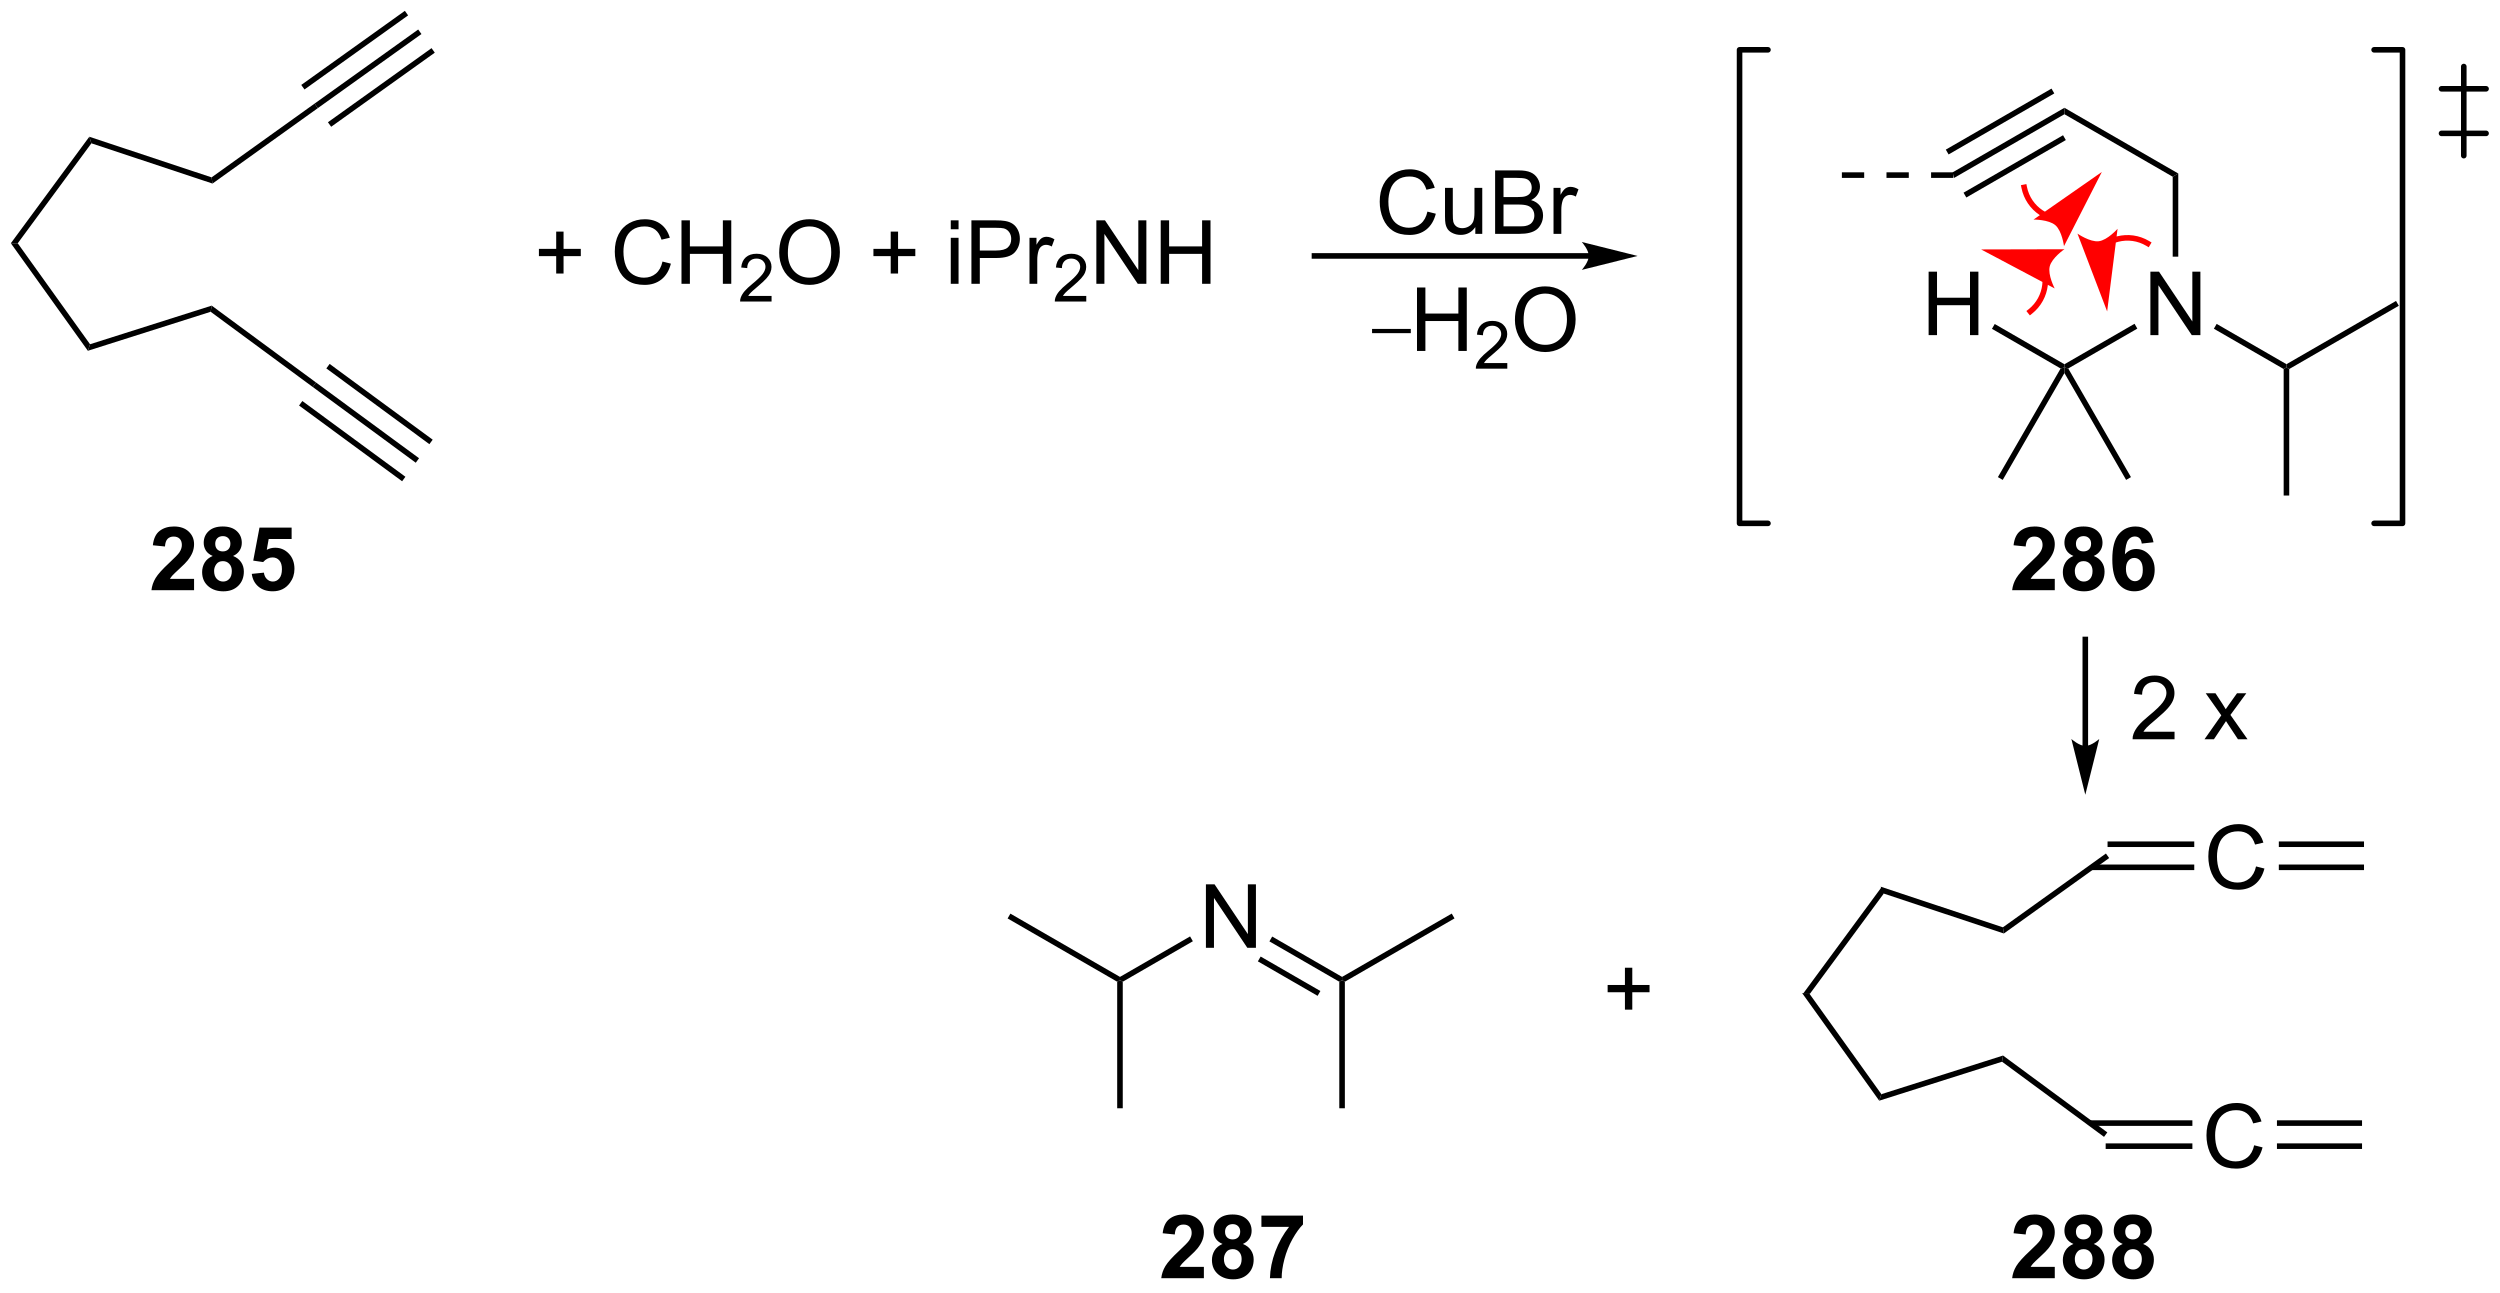 <?xml version="1.0" encoding="UTF-8"?>
<!DOCTYPE svg PUBLIC '-//W3C//DTD SVG 1.0//EN'
          'http://www.w3.org/TR/2001/REC-SVG-20010904/DTD/svg10.dtd'>
<svg stroke-dasharray="none" shape-rendering="auto" xmlns="http://www.w3.org/2000/svg" font-family="'Dialog'" text-rendering="auto" width="615" fill-opacity="1" color-interpolation="auto" color-rendering="auto" preserveAspectRatio="xMidYMid meet" font-size="12px" viewBox="0 0 615 318" fill="black" xmlns:xlink="http://www.w3.org/1999/xlink" stroke="black" image-rendering="auto" stroke-miterlimit="10" stroke-linecap="square" stroke-linejoin="miter" font-style="normal" stroke-width="1" height="318" stroke-dashoffset="0" font-weight="normal" stroke-opacity="1"
><!--Generated by the Batik Graphics2D SVG Generator--><defs id="genericDefs"
  /><g
  ><defs id="defs1"
    ><clipPath clipPathUnits="userSpaceOnUse" id="clipPath1"
      ><path d="M0.646 0.646 L231.238 0.646 L231.238 119.66 L0.646 119.66 L0.646 0.646 Z"
      /></clipPath
      ><clipPath clipPathUnits="userSpaceOnUse" id="clipPath2"
      ><path d="M-0.972 8.601 L-0.972 124.306 L223.208 124.306 L223.208 8.601 Z"
      /></clipPath
    ></defs
    ><g transform="scale(2.667,2.667) translate(-0.646,-0.646) matrix(1.029,0,0,1.029,1.646,-8.201)"
    ><path d="M167.69 88.12 L167.877 88.709 L161.271 97.674 L160.653 97.67 Z" stroke="none" clip-path="url(#clipPath2)"
    /></g
    ><g transform="matrix(2.743,0,0,2.743,2.667,-23.591)"
    ><path d="M160.653 97.67 L161.271 97.674 L167.756 106.728 L167.561 107.314 Z" stroke="none" clip-path="url(#clipPath2)"
    /></g
    ><g transform="matrix(2.743,0,0,2.743,2.667,-23.591)"
    ><path d="M167.561 107.314 L167.756 106.728 L178.665 103.264 L178.574 103.818 Z" stroke="none" clip-path="url(#clipPath2)"
    /></g
    ><g transform="matrix(2.743,0,0,2.743,2.667,-23.591)"
    ><path d="M178.655 91.764 L178.739 92.319 L167.877 88.709 L167.69 88.12 Z" stroke="none" clip-path="url(#clipPath2)"
    /></g
    ><g transform="matrix(2.743,0,0,2.743,2.667,-23.591)"
    ><path d="M178.739 92.319 L178.655 91.764 L187.893 85.146 L188.184 85.553 Z" stroke="none" clip-path="url(#clipPath2)"
    /></g
    ><g transform="matrix(2.743,0,0,2.743,2.667,-23.591)"
    ><path d="M178.574 103.818 L178.665 103.264 L188.019 110.156 L187.722 110.559 Z" stroke="none" clip-path="url(#clipPath2)"
    /></g
    ><g transform="matrix(2.743,0,0,2.743,2.667,-23.591)"
    ><path d="M201.187 111.312 L201.94 111.501 Q201.705 112.43 201.089 112.92 Q200.473 113.406 199.585 113.406 Q198.664 113.406 198.087 113.031 Q197.512 112.656 197.21 111.947 Q196.91 111.235 196.91 110.42 Q196.91 109.529 197.249 108.87 Q197.59 108.207 198.216 107.863 Q198.843 107.519 199.596 107.519 Q200.45 107.519 201.032 107.954 Q201.614 108.388 201.845 109.177 L201.102 109.351 Q200.905 108.73 200.527 108.448 Q200.152 108.163 199.58 108.163 Q198.925 108.163 198.483 108.479 Q198.043 108.792 197.864 109.322 Q197.686 109.853 197.686 110.415 Q197.686 111.142 197.898 111.683 Q198.11 112.224 198.555 112.493 Q199.003 112.759 199.523 112.759 Q200.155 112.759 200.592 112.394 Q201.032 112.029 201.187 111.312 Z" stroke="none" clip-path="url(#clipPath2)"
    /></g
    ><g transform="matrix(2.743,0,0,2.743,2.667,-23.591)"
    ><path d="M187.87 111.643 L195.647 111.643 L195.647 111.143 L187.87 111.143 ZM186.466 109.573 L195.647 109.573 L195.647 109.073 L186.466 109.073 Z" stroke="none" clip-path="url(#clipPath2)"
    /></g
    ><g transform="matrix(2.743,0,0,2.743,2.667,-23.591)"
    ><path d="M203.231 111.642 L210.862 111.642 L210.862 111.142 L203.231 111.142 ZM203.231 109.573 L210.862 109.573 L210.862 109.073 L203.231 109.073 Z" stroke="none" clip-path="url(#clipPath2)"
    /></g
    ><g transform="matrix(2.743,0,0,2.743,2.667,-23.591)"
    ><path d="M201.355 86.304 L202.108 86.493 Q201.873 87.422 201.257 87.911 Q200.641 88.398 199.753 88.398 Q198.832 88.398 198.255 88.022 Q197.68 87.647 197.378 86.938 Q197.077 86.227 197.077 85.411 Q197.077 84.521 197.417 83.861 Q197.758 83.199 198.384 82.855 Q199.011 82.51 199.764 82.51 Q200.618 82.51 201.2 82.945 Q201.782 83.38 202.013 84.169 L201.27 84.343 Q201.073 83.721 200.695 83.439 Q200.32 83.155 199.748 83.155 Q199.093 83.155 198.651 83.47 Q198.211 83.784 198.032 84.314 Q197.854 84.845 197.854 85.406 Q197.854 86.133 198.066 86.674 Q198.278 87.215 198.723 87.484 Q199.171 87.751 199.691 87.751 Q200.323 87.751 200.76 87.386 Q201.2 87.021 201.355 86.304 Z" stroke="none" clip-path="url(#clipPath2)"
    /></g
    ><g transform="matrix(2.743,0,0,2.743,2.667,-23.591)"
    ><path d="M186.594 86.634 L195.815 86.634 L195.815 86.134 L186.594 86.134 ZM188.039 84.564 L195.815 84.564 L195.815 84.064 L188.039 84.064 Z" stroke="none" clip-path="url(#clipPath2)"
    /></g
    ><g transform="matrix(2.743,0,0,2.743,2.667,-23.591)"
    ><path d="M203.399 86.634 L211.039 86.634 L211.039 86.134 L203.399 86.134 ZM203.399 84.564 L211.039 84.564 L211.039 84.064 L203.399 84.064 Z" stroke="none" clip-path="url(#clipPath2)"
    /></g
    ><g transform="matrix(2.743,0,0,2.743,2.667,-23.591)"
    ><path d="M7.037 20.864 L7.224 21.453 L0.618 30.419 L0 30.415 Z" stroke="none" clip-path="url(#clipPath2)"
    /></g
    ><g transform="matrix(2.743,0,0,2.743,2.667,-23.591)"
    ><path d="M0 30.415 L0.618 30.419 L7.103 39.472 L6.908 40.059 Z" stroke="none" clip-path="url(#clipPath2)"
    /></g
    ><g transform="matrix(2.743,0,0,2.743,2.667,-23.591)"
    ><path d="M6.908 40.059 L7.103 39.472 L18.012 36.009 L17.921 36.562 Z" stroke="none" clip-path="url(#clipPath2)"
    /></g
    ><g transform="matrix(2.743,0,0,2.743,2.667,-23.591)"
    ><path d="M18.002 24.508 L18.086 25.063 L7.224 21.453 L7.037 20.864 Z" stroke="none" clip-path="url(#clipPath2)"
    /></g
    ><g transform="matrix(2.743,0,0,2.743,2.667,-23.591)"
    ><path d="M18.086 25.063 L18.002 24.508 L27.24 17.891 L27.532 18.297 Z" stroke="none" clip-path="url(#clipPath2)"
    /></g
    ><g transform="matrix(2.743,0,0,2.743,2.667,-23.591)"
    ><path d="M17.921 36.562 L18.012 36.009 L27.367 42.902 L27.069 43.303 Z" stroke="none" clip-path="url(#clipPath2)"
    /></g
    ><g transform="matrix(2.743,0,0,2.743,2.667,-23.591)"
    ><path d="M27.532 18.297 L27.24 17.891 L36.533 11.246 L36.824 11.652 ZM26.335 16.625 L35.628 9.98 L35.337 9.573 L26.044 16.218 ZM28.728 19.97 L38.02 13.325 L37.73 12.918 L28.437 19.563 Z" stroke="none" clip-path="url(#clipPath2)"
    /></g
    ><g transform="matrix(2.743,0,0,2.743,2.667,-23.591)"
    ><path d="M27.069 43.303 L27.367 42.902 L36.609 49.696 L36.313 50.099 ZM28.294 41.641 L37.536 48.435 L37.832 48.032 L28.59 41.238 ZM25.847 44.968 L35.09 51.762 L35.386 51.359 L26.143 44.565 Z" stroke="none" clip-path="url(#clipPath2)"
    /></g
    ><g transform="matrix(2.743,0,0,2.743,2.667,-23.591)"
    ><path d="M48.909 33.131 L48.909 31.57 L47.359 31.57 L47.359 30.918 L48.909 30.918 L48.909 29.371 L49.569 29.371 L49.569 30.918 L51.116 30.918 L51.116 31.57 L49.569 31.57 L49.569 33.131 L48.909 33.131 ZM58.441 32.057 L59.194 32.246 Q58.959 33.175 58.343 33.664 Q57.727 34.151 56.84 34.151 Q55.918 34.151 55.341 33.775 Q54.767 33.4 54.464 32.691 Q54.164 31.979 54.164 31.164 Q54.164 30.274 54.503 29.614 Q54.844 28.951 55.471 28.607 Q56.097 28.263 56.85 28.263 Q57.704 28.263 58.286 28.698 Q58.868 29.133 59.099 29.922 L58.356 30.095 Q58.159 29.474 57.782 29.192 Q57.406 28.907 56.834 28.907 Q56.18 28.907 55.737 29.223 Q55.297 29.536 55.118 30.067 Q54.94 30.597 54.94 31.159 Q54.94 31.886 55.152 32.427 Q55.364 32.968 55.809 33.237 Q56.257 33.504 56.777 33.504 Q57.409 33.504 57.846 33.139 Q58.286 32.774 58.441 32.057 ZM60.145 34.052 L60.145 28.361 L60.899 28.361 L60.899 30.698 L63.856 30.698 L63.856 28.361 L64.61 28.361 L64.61 34.052 L63.856 34.052 L63.856 31.369 L60.899 31.369 L60.899 34.052 L60.145 34.052 Z" stroke="none" clip-path="url(#clipPath2)"
    /></g
    ><g transform="matrix(2.743,0,0,2.743,2.667,-23.591)"
    ><path d="M68.224 35.138 L68.224 35.642 L65.402 35.642 Q65.396 35.452 65.464 35.277 Q65.571 34.99 65.808 34.711 Q66.046 34.431 66.495 34.064 Q67.189 33.494 67.434 33.16 Q67.678 32.826 67.678 32.529 Q67.678 32.218 67.455 32.005 Q67.234 31.79 66.875 31.79 Q66.496 31.79 66.269 32.017 Q66.042 32.244 66.04 32.645 L65.501 32.591 Q65.557 31.988 65.918 31.673 Q66.279 31.357 66.887 31.357 Q67.502 31.357 67.859 31.698 Q68.218 32.038 68.218 32.541 Q68.218 32.797 68.113 33.045 Q68.008 33.292 67.764 33.565 Q67.521 33.839 66.957 34.317 Q66.485 34.712 66.351 34.854 Q66.217 34.996 66.13 35.138 L68.224 35.138 Z" stroke="none" clip-path="url(#clipPath2)"
    /></g
    ><g transform="matrix(2.743,0,0,2.743,2.667,-23.591)"
    ><path d="M68.909 31.281 Q68.909 29.862 69.67 29.063 Q70.431 28.261 71.634 28.261 Q72.421 28.261 73.052 28.638 Q73.686 29.014 74.018 29.686 Q74.351 30.359 74.351 31.213 Q74.351 32.08 74.002 32.763 Q73.653 33.447 73.011 33.799 Q72.372 34.151 71.629 34.151 Q70.827 34.151 70.193 33.762 Q69.561 33.372 69.235 32.701 Q68.909 32.029 68.909 31.281 ZM69.686 31.291 Q69.686 32.321 70.237 32.913 Q70.79 33.504 71.626 33.504 Q72.475 33.504 73.024 32.906 Q73.575 32.308 73.575 31.211 Q73.575 30.515 73.34 29.997 Q73.104 29.479 72.651 29.195 Q72.201 28.907 71.637 28.907 Q70.837 28.907 70.26 29.459 Q69.686 30.007 69.686 31.291 ZM78.909 33.131 L78.909 31.57 L77.359 31.57 L77.359 30.918 L78.909 30.918 L78.909 29.371 L79.569 29.371 L79.569 30.918 L81.116 30.918 L81.116 31.57 L79.569 31.57 L79.569 33.131 L78.909 33.131 ZM84.295 29.164 L84.295 28.361 L84.994 28.361 L84.994 29.164 L84.295 29.164 ZM84.295 34.052 L84.295 29.93 L84.994 29.93 L84.994 34.052 L84.295 34.052 ZM86.147 34.052 L86.147 28.361 L88.295 28.361 Q88.862 28.361 89.159 28.416 Q89.579 28.486 89.861 28.682 Q90.145 28.876 90.319 29.231 Q90.492 29.583 90.492 30.007 Q90.492 30.732 90.029 31.237 Q89.568 31.739 88.36 31.739 L86.9 31.739 L86.9 34.052 L86.147 34.052 ZM86.9 31.066 L88.373 31.066 Q89.102 31.066 89.408 30.794 Q89.716 30.522 89.716 30.031 Q89.716 29.674 89.535 29.42 Q89.353 29.164 89.058 29.084 Q88.87 29.032 88.357 29.032 L86.9 29.032 L86.9 31.066 ZM91.354 34.052 L91.354 29.93 L91.983 29.93 L91.983 30.553 Q92.223 30.116 92.425 29.976 Q92.63 29.837 92.876 29.837 Q93.228 29.837 93.592 30.062 L93.352 30.709 Q93.096 30.558 92.839 30.558 Q92.612 30.558 92.428 30.696 Q92.247 30.833 92.169 31.079 Q92.053 31.451 92.053 31.894 L92.053 34.052 L91.354 34.052 Z" stroke="none" clip-path="url(#clipPath2)"
    /></g
    ><g transform="matrix(2.743,0,0,2.743,2.667,-23.591)"
    ><path d="M96.447 35.138 L96.447 35.642 L93.625 35.642 Q93.619 35.452 93.687 35.277 Q93.794 34.99 94.031 34.711 Q94.269 34.431 94.718 34.064 Q95.412 33.494 95.657 33.16 Q95.902 32.826 95.902 32.529 Q95.902 32.218 95.678 32.005 Q95.457 31.79 95.098 31.79 Q94.72 31.79 94.493 32.017 Q94.265 32.244 94.263 32.645 L93.724 32.591 Q93.78 31.988 94.141 31.673 Q94.502 31.357 95.11 31.357 Q95.725 31.357 96.082 31.698 Q96.441 32.038 96.441 32.541 Q96.441 32.797 96.336 33.045 Q96.232 33.292 95.987 33.565 Q95.744 33.839 95.18 34.317 Q94.708 34.712 94.574 34.854 Q94.44 34.996 94.353 35.138 L96.447 35.138 Z" stroke="none" clip-path="url(#clipPath2)"
    /></g
    ><g transform="matrix(2.743,0,0,2.743,2.667,-23.591)"
    ><path d="M97.352 34.052 L97.352 28.361 L98.126 28.361 L101.115 32.828 L101.115 28.361 L101.837 28.361 L101.837 34.052 L101.063 34.052 L98.074 29.58 L98.074 34.052 L97.352 34.052 ZM103.124 34.052 L103.124 28.361 L103.877 28.361 L103.877 30.698 L106.835 30.698 L106.835 28.361 L107.589 28.361 L107.589 34.052 L106.835 34.052 L106.835 31.369 L103.877 31.369 L103.877 34.052 L103.124 34.052 Z" stroke="none" clip-path="url(#clipPath2)"
    /></g
    ><g transform="matrix(2.743,0,0,2.743,2.667,-23.591)"
    ><path d="M141.515 31.304 L116.912 31.304 L116.662 31.304 L116.662 31.804 L116.912 31.804 L141.515 31.804 L141.765 31.804 L141.765 31.304 L141.515 31.304 ZM145.89 31.554 L140.89 30.304 C140.89 30.304 141.515 31.007 141.515 31.554 C141.515 32.101 140.89 32.804 140.89 32.804 Z" stroke="none" clip-path="url(#clipPath2)"
    /></g
    ><g transform="matrix(2.743,0,0,2.743,2.667,-23.591)"
    ><path d="M171.992 38.655 L171.992 32.964 L172.745 32.964 L172.745 35.301 L175.703 35.301 L175.703 32.964 L176.456 32.964 L176.456 38.655 L175.703 38.655 L175.703 35.972 L172.745 35.972 L172.745 38.655 L171.992 38.655 Z" stroke="none" clip-path="url(#clipPath2)"
    /></g
    ><g transform="matrix(2.743,0,0,2.743,2.667,-23.591)"
    ><path d="M191.88 38.655 L191.88 32.964 L192.654 32.964 L195.643 37.431 L195.643 32.964 L196.365 32.964 L196.365 38.655 L195.591 38.655 L192.602 34.183 L192.602 38.655 L191.88 38.655 Z" stroke="none" clip-path="url(#clipPath2)"
    /></g
    ><g transform="matrix(2.743,0,0,2.743,2.667,-23.591)"
    ><path d="M177.671 38.091 L177.921 37.658 L184.172 41.267 L184.172 41.555 L183.83 41.647 Z" stroke="none" clip-path="url(#clipPath2)"
    /></g
    ><g transform="matrix(2.743,0,0,2.743,2.667,-23.591)"
    ><path d="M184.513 41.647 L184.172 41.555 L184.172 41.267 L190.459 37.637 L190.709 38.07 Z" stroke="none" clip-path="url(#clipPath2)"
    /></g
    ><g transform="matrix(2.743,0,0,2.743,2.667,-23.591)"
    ><path d="M194.381 31.621 L193.881 31.621 L193.881 24.45 L194.381 24.161 Z" stroke="none" clip-path="url(#clipPath2)"
    /></g
    ><g transform="matrix(2.743,0,0,2.743,2.667,-23.591)"
    ><path d="M194.381 24.161 L193.881 24.45 L184.172 18.844 L184.172 18.267 Z" stroke="none" clip-path="url(#clipPath2)"
    /></g
    ><g transform="matrix(2.743,0,0,2.743,2.667,-23.591)"
    ><path d="M184.172 18.267 L184.172 18.844 L174.28 24.555 L174.146 24.055 ZM184.047 20.729 L175.123 25.881 L175.373 26.314 L184.297 21.162 ZM183.012 16.546 L173.533 22.019 L173.783 22.452 L183.262 16.979 Z" stroke="none" clip-path="url(#clipPath2)"
    /></g
    ><g transform="matrix(2.743,0,0,2.743,2.667,-23.591)"
    ><path d="M174.213 24.055 L172.213 24.055 L172.213 24.555 L174.213 24.555 ZM170.213 24.055 L168.213 24.055 L168.213 24.555 L170.213 24.555 ZM166.213 24.055 L164.213 24.055 L164.213 24.555 L166.213 24.555 Z" stroke="none" clip-path="url(#clipPath2)"
    /></g
    ><g transform="matrix(2.743,0,0,2.743,2.667,-23.591)"
    ><path d="M197.574 38.082 L197.824 37.649 L204.083 41.262 L204.083 41.551 L203.833 41.695 Z" stroke="none" clip-path="url(#clipPath2)"
    /></g
    ><g transform="matrix(2.743,0,0,2.743,2.667,-23.591)"
    ><path d="M183.83 41.647 L184.172 41.555 L184.172 42.055 L178.638 51.639 L178.205 51.389 Z" stroke="none" clip-path="url(#clipPath2)"
    /></g
    ><g transform="matrix(2.743,0,0,2.743,2.667,-23.591)"
    ><path d="M184.172 42.055 L184.172 41.555 L184.513 41.647 L190.138 51.389 L189.705 51.639 Z" stroke="none" clip-path="url(#clipPath2)"
    /></g
    ><g stroke-width="0.5" transform="matrix(2.743,0,0,2.743,2.667,-23.591)" stroke-linejoin="round" stroke-linecap="round"
    ><path fill="none" d="M211.944 55.536 L214.492 55.536 L214.492 13.068 L211.944 13.068" clip-path="url(#clipPath2)"
    /></g
    ><g stroke-width="0.5" transform="matrix(2.743,0,0,2.743,2.667,-23.591)" stroke-linejoin="round" stroke-linecap="round"
    ><path fill="none" d="M157.584 13.068 L155.036 13.068 L155.036 55.536 L157.584 55.536" clip-path="url(#clipPath2)"
    /></g
    ><g stroke-width="0.5" transform="matrix(2.743,0,0,2.743,2.667,-23.591)" stroke-linejoin="round" stroke-linecap="round"
    ><path fill="none" d="M219.987 14.567 L219.987 22.561 M217.989 16.565 L221.986 16.565 M217.989 20.562 L221.986 20.562" clip-path="url(#clipPath2)"
    /></g
    ><g fill="red" transform="matrix(2.743,0,0,2.743,2.667,-23.591)" stroke="red"
    ><path d="M187.508 31.129 L187.509 31.128 L187.517 31.12 L187.531 31.106 C187.541 31.097 187.551 31.087 187.56 31.078 C187.58 31.06 187.6 31.041 187.62 31.023 C187.7 30.951 187.784 30.883 187.871 30.82 C188.216 30.567 188.607 30.385 189.016 30.282 C189.832 30.076 190.73 30.18 191.515 30.648 L191.73 30.776 L191.986 30.347 L191.771 30.219 C190.873 29.682 189.839 29.559 188.893 29.797 C188.422 29.916 187.973 30.125 187.575 30.417 C187.475 30.49 187.379 30.568 187.286 30.651 C187.263 30.672 187.24 30.693 187.217 30.715 C187.206 30.725 187.195 30.736 187.183 30.747 L187.167 30.763 L187.158 30.771 L187.157 30.772 L186.979 30.948 L187.33 31.304 L187.508 31.129 ZM188.002 36.53 L188.937 29.12 C188.937 29.12 188.034 30.141 187.247 30.235 C186.46 30.33 185.34 29.552 185.34 29.552 Z" stroke="none" clip-path="url(#clipPath2)"
    /></g
    ><g fill="red" transform="matrix(2.743,0,0,2.743,2.667,-23.591)" stroke="red"
    ><path d="M181.925 32.42 L181.925 32.422 L181.93 32.432 L181.938 32.451 C181.943 32.463 181.948 32.475 181.954 32.488 C181.964 32.513 181.974 32.538 181.984 32.564 C182.023 32.664 182.057 32.767 182.085 32.87 C182.2 33.283 182.231 33.712 182.183 34.131 C182.086 34.968 181.671 35.771 180.955 36.339 L180.759 36.494 L181.07 36.886 L181.266 36.731 C182.086 36.08 182.568 35.157 182.68 34.189 C182.736 33.705 182.699 33.212 182.567 32.736 C182.534 32.617 182.495 32.499 182.45 32.383 C182.439 32.354 182.428 32.325 182.416 32.296 C182.41 32.282 182.403 32.267 182.397 32.253 L182.388 32.232 L182.383 32.221 L182.383 32.22 L182.283 31.991 L181.825 32.191 L181.925 32.42 ZM176.698 30.971 L183.298 34.469 C183.298 34.469 182.663 33.263 182.853 32.493 C183.044 31.724 184.168 30.952 184.168 30.952 Z" stroke="none" clip-path="url(#clipPath2)"
    /></g
    ><g fill="red" transform="matrix(2.743,0,0,2.743,2.667,-23.591)" stroke="red"
    ><path d="M183.85 28.008 L183.848 28.008 L183.838 28.007 L183.817 28.006 C183.804 28.005 183.791 28.004 183.778 28.003 C183.75 28 183.724 27.998 183.696 27.995 C183.589 27.984 183.482 27.967 183.378 27.945 C182.958 27.858 182.561 27.69 182.211 27.456 C181.511 26.988 180.986 26.252 180.808 25.355 L180.759 25.11 L180.269 25.207 L180.318 25.453 C180.522 26.479 181.122 27.33 181.933 27.872 C182.338 28.142 182.793 28.335 183.276 28.435 C183.398 28.46 183.52 28.479 183.644 28.492 C183.675 28.496 183.706 28.499 183.737 28.501 C183.753 28.502 183.768 28.503 183.784 28.505 L183.806 28.506 L183.819 28.507 L183.821 28.507 L184.07 28.521 L184.099 28.022 L183.85 28.008 ZM187.528 24.021 L181.401 28.293 C181.401 28.293 182.764 28.28 183.362 28.8 C183.959 29.321 184.132 30.674 184.132 30.674 Z" stroke="none" clip-path="url(#clipPath2)"
    /></g
    ><g transform="matrix(2.743,0,0,2.743,2.667,-23.591)"
    ><path d="M203.833 41.695 L204.083 41.551 L204.333 41.695 L204.333 53.042 L203.833 53.042 Z" stroke="none" clip-path="url(#clipPath2)"
    /></g
    ><g transform="matrix(2.743,0,0,2.743,2.667,-23.591)"
    ><path d="M204.333 41.695 L204.083 41.551 L204.083 41.262 L213.91 35.589 L214.16 36.022 Z" stroke="none" clip-path="url(#clipPath2)"
    /></g
    ><g transform="matrix(2.743,0,0,2.743,2.667,-23.591)"
    ><path d="M122.078 38.478 L122.078 38.099 L125.552 38.099 L125.552 38.478 L122.078 38.478 Z" stroke="none" clip-path="url(#clipPath2)"
    /></g
    ><g transform="matrix(2.743,0,0,2.743,2.667,-23.591)"
    ><path d="M126.108 40.074 L126.108 34.384 L126.861 34.384 L126.861 36.721 L129.819 36.721 L129.819 34.384 L130.572 34.384 L130.572 40.074 L129.819 40.074 L129.819 37.391 L126.861 37.391 L126.861 40.074 L126.108 40.074 Z" stroke="none" clip-path="url(#clipPath2)"
    /></g
    ><g transform="matrix(2.743,0,0,2.743,2.667,-23.591)"
    ><path d="M134.206 41.16 L134.206 41.664 L131.384 41.664 Q131.378 41.474 131.446 41.3 Q131.553 41.012 131.79 40.733 Q132.029 40.453 132.477 40.086 Q133.172 39.516 133.416 39.182 Q133.661 38.848 133.661 38.551 Q133.661 38.241 133.438 38.027 Q133.216 37.812 132.857 37.812 Q132.479 37.812 132.252 38.039 Q132.025 38.266 132.023 38.668 L131.483 38.613 Q131.539 38.01 131.9 37.695 Q132.261 37.379 132.869 37.379 Q133.484 37.379 133.841 37.721 Q134.2 38.06 134.2 38.563 Q134.2 38.819 134.096 39.068 Q133.991 39.314 133.746 39.588 Q133.504 39.861 132.939 40.339 Q132.467 40.735 132.333 40.876 Q132.199 41.018 132.112 41.16 L134.206 41.16 Z" stroke="none" clip-path="url(#clipPath2)"
    /></g
    ><g transform="matrix(2.743,0,0,2.743,2.667,-23.591)"
    ><path d="M134.891 37.303 Q134.891 35.885 135.652 35.085 Q136.413 34.283 137.616 34.283 Q138.403 34.283 139.035 34.66 Q139.668 35.036 140 35.709 Q140.334 36.382 140.334 37.236 Q140.334 38.102 139.984 38.786 Q139.635 39.469 138.993 39.821 Q138.354 40.173 137.611 40.173 Q136.809 40.173 136.175 39.785 Q135.543 39.394 135.217 38.724 Q134.891 38.051 134.891 37.303 ZM135.668 37.313 Q135.668 38.343 136.219 38.936 Q136.773 39.526 137.609 39.526 Q138.457 39.526 139.006 38.928 Q139.557 38.33 139.557 37.233 Q139.557 36.537 139.322 36.019 Q139.086 35.502 138.633 35.217 Q138.183 34.93 137.619 34.93 Q136.819 34.93 136.242 35.481 Q135.668 36.029 135.668 37.313 Z" stroke="none" clip-path="url(#clipPath2)"
    /></g
    ><g transform="matrix(2.743,0,0,2.743,2.667,-23.591)"
    ><path d="M186.294 75.5 L186.294 65.951 L186.294 65.701 L185.794 65.701 L185.794 65.951 L185.794 75.5 L185.794 75.75 L186.294 75.75 L186.294 75.5 ZM186.044 79.875 L187.294 74.875 C187.294 74.875 186.591 75.5 186.044 75.5 C185.498 75.5 184.794 74.875 184.794 74.875 Z" stroke="none" clip-path="url(#clipPath2)"
    /></g
    ><g transform="matrix(2.743,0,0,2.743,2.667,-23.591)"
    ><path d="M194.047 74.226 L194.047 74.899 L190.285 74.899 Q190.277 74.645 190.367 74.412 Q190.51 74.029 190.825 73.657 Q191.144 73.284 191.742 72.795 Q192.668 72.034 192.994 71.589 Q193.32 71.144 193.32 70.748 Q193.32 70.334 193.023 70.049 Q192.727 69.762 192.249 69.762 Q191.744 69.762 191.441 70.065 Q191.139 70.368 191.136 70.903 L190.417 70.831 Q190.492 70.026 190.973 69.607 Q191.454 69.185 192.264 69.185 Q193.085 69.185 193.561 69.64 Q194.04 70.093 194.04 70.763 Q194.04 71.105 193.9 71.436 Q193.76 71.765 193.434 72.13 Q193.111 72.495 192.357 73.132 Q191.729 73.659 191.55 73.848 Q191.371 74.037 191.255 74.226 L194.047 74.226 ZM196.734 74.899 L198.24 72.756 L196.845 70.776 L197.72 70.776 L198.351 71.742 Q198.53 72.019 198.638 72.205 Q198.809 71.949 198.954 71.749 L199.648 70.776 L200.483 70.776 L199.058 72.717 L200.592 74.899 L199.733 74.899 L198.887 73.618 L198.662 73.271 L197.58 74.899 L196.734 74.899 Z" stroke="none" clip-path="url(#clipPath2)"
    /></g
    ><g transform="matrix(2.743,0,0,2.743,2.667,-23.591)"
    ><path d="M107.178 93.6 L107.178 87.909 L107.952 87.909 L110.941 92.376 L110.941 87.909 L111.663 87.909 L111.663 93.6 L110.889 93.6 L107.9 89.128 L107.9 93.6 L107.178 93.6 Z" stroke="none" clip-path="url(#clipPath2)"
    /></g
    ><g transform="matrix(2.743,0,0,2.743,2.667,-23.591)"
    ><path d="M99.72 96.644 L99.47 96.5 L99.47 96.211 L105.757 92.581 L106.007 93.014 Z" stroke="none" clip-path="url(#clipPath2)"
    /></g
    ><g transform="matrix(2.743,0,0,2.743,2.667,-23.591)"
    ><path d="M112.872 93.026 L113.122 92.593 L119.389 96.211 L119.389 96.5 L119.139 96.644 ZM111.837 94.819 L117.194 97.911 L117.444 97.478 L112.087 94.386 Z" stroke="none" clip-path="url(#clipPath2)"
    /></g
    ><g transform="matrix(2.743,0,0,2.743,2.667,-23.591)"
    ><path d="M119.639 96.644 L119.389 96.5 L119.389 96.211 L129.223 90.533 L129.473 90.966 Z" stroke="none" clip-path="url(#clipPath2)"
    /></g
    ><g transform="matrix(2.743,0,0,2.743,2.667,-23.591)"
    ><path d="M119.139 96.644 L119.389 96.5 L119.639 96.644 L119.639 107.991 L119.139 107.991 Z" stroke="none" clip-path="url(#clipPath2)"
    /></g
    ><g transform="matrix(2.743,0,0,2.743,2.667,-23.591)"
    ><path d="M99.22 96.644 L99.47 96.5 L99.72 96.644 L99.72 107.991 L99.22 107.991 Z" stroke="none" clip-path="url(#clipPath2)"
    /></g
    ><g transform="matrix(2.743,0,0,2.743,2.667,-23.591)"
    ><path d="M99.47 96.211 L99.47 96.5 L99.22 96.644 L89.393 90.97 L89.643 90.537 Z" stroke="none" clip-path="url(#clipPath2)"
    /></g
    ><g transform="matrix(2.743,0,0,2.743,2.667,-23.591)"
    ><path d="M144.756 99.149 L144.756 97.588 L143.205 97.588 L143.205 96.936 L144.756 96.936 L144.756 95.389 L145.416 95.389 L145.416 96.936 L146.963 96.936 L146.963 97.588 L145.416 97.588 L145.416 99.149 L144.756 99.149 Z" stroke="none" clip-path="url(#clipPath2)"
    /></g
    ><g transform="matrix(2.743,0,0,2.743,2.667,-23.591)"
    ><path d="M16.432 60.517 L16.432 61.532 L12.61 61.532 Q12.672 60.957 12.982 60.442 Q13.293 59.927 14.209 59.078 Q14.946 58.39 15.112 58.147 Q15.337 57.807 15.337 57.479 Q15.337 57.114 15.14 56.917 Q14.946 56.721 14.6 56.721 Q14.258 56.721 14.056 56.928 Q13.854 57.132 13.823 57.611 L12.736 57.502 Q12.835 56.602 13.347 56.211 Q13.859 55.817 14.628 55.817 Q15.469 55.817 15.95 56.273 Q16.432 56.726 16.432 57.401 Q16.432 57.784 16.295 58.134 Q16.157 58.48 15.857 58.861 Q15.661 59.112 15.143 59.585 Q14.628 60.059 14.488 60.214 Q14.351 60.37 14.266 60.517 L16.432 60.517 ZM18.105 58.46 Q17.683 58.281 17.489 57.971 Q17.297 57.657 17.297 57.285 Q17.297 56.648 17.742 56.234 Q18.188 55.817 19.005 55.817 Q19.818 55.817 20.266 56.234 Q20.713 56.648 20.713 57.285 Q20.713 57.681 20.506 57.989 Q20.302 58.297 19.929 58.46 Q20.403 58.651 20.649 59.016 Q20.897 59.381 20.897 59.857 Q20.897 60.646 20.392 61.141 Q19.89 61.632 19.057 61.632 Q18.281 61.632 17.763 61.224 Q17.155 60.742 17.155 59.904 Q17.155 59.443 17.383 59.057 Q17.613 58.669 18.105 58.46 ZM18.33 57.362 Q18.33 57.688 18.514 57.872 Q18.7 58.053 19.005 58.053 Q19.316 58.053 19.502 57.87 Q19.689 57.683 19.689 57.357 Q19.689 57.052 19.505 56.868 Q19.321 56.682 19.018 56.682 Q18.703 56.682 18.516 56.868 Q18.33 57.054 18.33 57.362 ZM18.229 59.8 Q18.229 60.251 18.459 60.504 Q18.692 60.755 19.037 60.755 Q19.375 60.755 19.596 60.512 Q19.818 60.269 19.818 59.811 Q19.818 59.412 19.593 59.169 Q19.368 58.925 19.021 58.925 Q18.622 58.925 18.426 59.202 Q18.229 59.477 18.229 59.8 ZM21.608 60.067 L22.695 59.956 Q22.741 60.323 22.969 60.54 Q23.199 60.755 23.497 60.755 Q23.838 60.755 24.074 60.478 Q24.312 60.199 24.312 59.64 Q24.312 59.117 24.076 58.856 Q23.843 58.592 23.466 58.592 Q22.997 58.592 22.625 59.008 L21.739 58.879 L22.299 55.918 L25.181 55.918 L25.181 56.938 L23.124 56.938 L22.953 57.906 Q23.318 57.722 23.699 57.722 Q24.426 57.722 24.93 58.25 Q25.435 58.778 25.435 59.622 Q25.435 60.323 25.026 60.874 Q24.472 61.63 23.486 61.63 Q22.697 61.63 22.2 61.205 Q21.703 60.781 21.608 60.067 Z" stroke="none" clip-path="url(#clipPath2)"
    /></g
    ><g transform="matrix(2.743,0,0,2.743,2.667,-23.591)"
    ><path d="M183.306 60.517 L183.306 61.532 L179.483 61.532 Q179.546 60.957 179.856 60.442 Q180.167 59.927 181.083 59.078 Q181.82 58.39 181.986 58.147 Q182.211 57.807 182.211 57.479 Q182.211 57.114 182.014 56.917 Q181.82 56.721 181.474 56.721 Q181.132 56.721 180.93 56.928 Q180.728 57.132 180.697 57.611 L179.61 57.502 Q179.709 56.602 180.221 56.211 Q180.733 55.817 181.502 55.817 Q182.343 55.817 182.824 56.273 Q183.306 56.726 183.306 57.401 Q183.306 57.784 183.169 58.134 Q183.031 58.48 182.731 58.861 Q182.535 59.112 182.017 59.585 Q181.502 60.059 181.362 60.214 Q181.225 60.37 181.14 60.517 L183.306 60.517 ZM184.979 58.46 Q184.557 58.281 184.363 57.971 Q184.171 57.657 184.171 57.285 Q184.171 56.648 184.617 56.234 Q185.062 55.817 185.879 55.817 Q186.692 55.817 187.14 56.234 Q187.587 56.648 187.587 57.285 Q187.587 57.681 187.38 57.989 Q187.176 58.297 186.803 58.46 Q187.277 58.651 187.523 59.016 Q187.771 59.381 187.771 59.857 Q187.771 60.646 187.267 61.141 Q186.764 61.632 185.931 61.632 Q185.155 61.632 184.637 61.224 Q184.029 60.742 184.029 59.904 Q184.029 59.443 184.257 59.057 Q184.487 58.669 184.979 58.46 ZM185.204 57.362 Q185.204 57.688 185.388 57.872 Q185.574 58.053 185.879 58.053 Q186.19 58.053 186.376 57.87 Q186.563 57.683 186.563 57.357 Q186.563 57.052 186.379 56.868 Q186.195 56.682 185.892 56.682 Q185.577 56.682 185.39 56.868 Q185.204 57.054 185.204 57.362 ZM185.103 59.8 Q185.103 60.251 185.333 60.504 Q185.566 60.755 185.911 60.755 Q186.25 60.755 186.47 60.512 Q186.692 60.269 186.692 59.811 Q186.692 59.412 186.467 59.169 Q186.242 58.925 185.895 58.925 Q185.496 58.925 185.3 59.202 Q185.103 59.477 185.103 59.8 ZM192.161 57.233 L191.106 57.349 Q191.067 57.023 190.904 56.868 Q190.741 56.713 190.479 56.713 Q190.135 56.713 189.894 57.023 Q189.656 57.334 189.594 58.317 Q190.003 57.836 190.609 57.836 Q191.292 57.836 191.779 58.356 Q192.265 58.876 192.265 59.699 Q192.265 60.571 191.753 61.102 Q191.24 61.63 190.438 61.63 Q189.576 61.63 189.02 60.96 Q188.466 60.289 188.466 58.763 Q188.466 57.199 189.043 56.508 Q189.623 55.817 190.547 55.817 Q191.194 55.817 191.618 56.18 Q192.045 56.542 192.161 57.233 ZM189.688 59.614 Q189.688 60.144 189.931 60.434 Q190.177 60.724 190.492 60.724 Q190.795 60.724 190.997 60.489 Q191.199 60.251 191.199 59.71 Q191.199 59.156 190.982 58.897 Q190.764 58.638 190.438 58.638 Q190.122 58.638 189.905 58.887 Q189.688 59.133 189.688 59.614 Z" stroke="none" clip-path="url(#clipPath2)"
    /></g
    ><g transform="matrix(2.743,0,0,2.743,2.667,-23.591)"
    ><path d="M127.043 27.578 L127.796 27.767 Q127.561 28.696 126.945 29.185 Q126.329 29.672 125.441 29.672 Q124.52 29.672 123.943 29.296 Q123.368 28.921 123.065 28.212 Q122.765 27.5 122.765 26.685 Q122.765 25.795 123.104 25.135 Q123.446 24.473 124.072 24.128 Q124.698 23.784 125.451 23.784 Q126.305 23.784 126.888 24.219 Q127.47 24.654 127.7 25.443 L126.957 25.616 Q126.761 24.995 126.383 24.713 Q126.008 24.429 125.436 24.429 Q124.781 24.429 124.339 24.744 Q123.899 25.057 123.72 25.588 Q123.541 26.119 123.541 26.68 Q123.541 27.407 123.754 27.948 Q123.966 28.489 124.411 28.758 Q124.859 29.025 125.379 29.025 Q126.01 29.025 126.448 28.66 Q126.888 28.295 127.043 27.578 ZM131.338 29.573 L131.338 28.968 Q130.856 29.666 130.028 29.666 Q129.663 29.666 129.347 29.527 Q129.032 29.387 128.876 29.175 Q128.724 28.963 128.662 28.657 Q128.62 28.45 128.62 28.005 L128.62 25.451 L129.319 25.451 L129.319 27.736 Q129.319 28.285 129.36 28.473 Q129.428 28.75 129.64 28.908 Q129.855 29.064 130.168 29.064 Q130.483 29.064 130.758 28.903 Q131.035 28.743 131.149 28.466 Q131.262 28.186 131.262 27.658 L131.262 25.451 L131.961 25.451 L131.961 29.573 L131.338 29.573 ZM133.114 29.573 L133.114 23.883 L135.249 23.883 Q135.901 23.883 136.295 24.056 Q136.691 24.227 136.913 24.586 Q137.136 24.946 137.136 25.337 Q137.136 25.702 136.936 26.025 Q136.74 26.346 136.341 26.546 Q136.856 26.696 137.133 27.061 Q137.413 27.425 137.413 27.922 Q137.413 28.323 137.242 28.668 Q137.074 29.009 136.825 29.195 Q136.577 29.382 136.202 29.477 Q135.829 29.573 135.285 29.573 L133.114 29.573 ZM133.867 26.274 L135.099 26.274 Q135.599 26.274 135.816 26.206 Q136.103 26.121 136.248 25.924 Q136.396 25.725 136.396 25.427 Q136.396 25.143 136.258 24.928 Q136.124 24.713 135.87 24.633 Q135.619 24.553 135.006 24.553 L133.867 24.553 L133.867 26.274 ZM133.867 28.9 L135.285 28.9 Q135.65 28.9 135.798 28.875 Q136.056 28.828 136.23 28.719 Q136.406 28.611 136.517 28.404 Q136.631 28.194 136.631 27.922 Q136.631 27.604 136.468 27.371 Q136.305 27.136 136.015 27.04 Q135.728 26.944 135.184 26.944 L133.867 26.944 L133.867 28.9 ZM138.352 29.573 L138.352 25.451 L138.981 25.451 L138.981 26.075 Q139.222 25.637 139.423 25.497 Q139.628 25.358 139.874 25.358 Q140.226 25.358 140.59 25.583 L140.35 26.23 Q140.094 26.08 139.838 26.08 Q139.61 26.08 139.426 26.217 Q139.245 26.354 139.167 26.6 Q139.051 26.973 139.051 27.415 L139.051 29.573 L138.352 29.573 Z" stroke="none" clip-path="url(#clipPath2)"
    /></g
    ><g transform="matrix(2.743,0,0,2.743,2.667,-23.591)"
    ><path d="M183.306 122.218 L183.306 123.233 L179.483 123.233 Q179.546 122.658 179.856 122.143 Q180.167 121.628 181.083 120.779 Q181.82 120.091 181.986 119.848 Q182.211 119.509 182.211 119.18 Q182.211 118.815 182.014 118.618 Q181.82 118.422 181.474 118.422 Q181.132 118.422 180.93 118.629 Q180.728 118.833 180.697 119.312 L179.61 119.203 Q179.709 118.303 180.221 117.912 Q180.733 117.519 181.502 117.519 Q182.343 117.519 182.824 117.974 Q183.306 118.427 183.306 119.102 Q183.306 119.485 183.169 119.835 Q183.031 120.182 182.731 120.562 Q182.535 120.813 182.017 121.287 Q181.502 121.76 181.362 121.915 Q181.225 122.071 181.14 122.218 L183.306 122.218 ZM184.979 120.161 Q184.557 119.982 184.363 119.672 Q184.171 119.359 184.171 118.986 Q184.171 118.349 184.617 117.935 Q185.062 117.519 185.879 117.519 Q186.692 117.519 187.14 117.935 Q187.587 118.349 187.587 118.986 Q187.587 119.382 187.38 119.69 Q187.176 119.998 186.803 120.161 Q187.277 120.352 187.523 120.717 Q187.771 121.082 187.771 121.558 Q187.771 122.348 187.267 122.842 Q186.764 123.334 185.931 123.334 Q185.155 123.334 184.637 122.925 Q184.029 122.443 184.029 121.605 Q184.029 121.144 184.257 120.759 Q184.487 120.371 184.979 120.161 ZM185.204 119.064 Q185.204 119.39 185.388 119.573 Q185.574 119.755 185.879 119.755 Q186.19 119.755 186.376 119.571 Q186.563 119.385 186.563 119.058 Q186.563 118.753 186.379 118.569 Q186.195 118.383 185.892 118.383 Q185.577 118.383 185.39 118.569 Q185.204 118.756 185.204 119.064 ZM185.103 121.501 Q185.103 121.952 185.333 122.205 Q185.566 122.456 185.911 122.456 Q186.25 122.456 186.47 122.213 Q186.692 121.97 186.692 121.512 Q186.692 121.113 186.467 120.87 Q186.242 120.627 185.895 120.627 Q185.496 120.627 185.3 120.904 Q185.103 121.178 185.103 121.501 ZM189.4 120.161 Q188.978 119.982 188.784 119.672 Q188.593 119.359 188.593 118.986 Q188.593 118.349 189.038 117.935 Q189.483 117.519 190.301 117.519 Q191.113 117.519 191.561 117.935 Q192.009 118.349 192.009 118.986 Q192.009 119.382 191.802 119.69 Q191.597 119.998 191.225 120.161 Q191.698 120.352 191.944 120.717 Q192.193 121.082 192.193 121.558 Q192.193 122.348 191.688 122.842 Q191.186 123.334 190.353 123.334 Q189.576 123.334 189.059 122.925 Q188.451 122.443 188.451 121.605 Q188.451 121.144 188.678 120.759 Q188.909 120.371 189.4 120.161 ZM189.625 119.064 Q189.625 119.39 189.809 119.573 Q189.995 119.755 190.301 119.755 Q190.611 119.755 190.798 119.571 Q190.984 119.385 190.984 119.058 Q190.984 118.753 190.8 118.569 Q190.617 118.383 190.314 118.383 Q189.998 118.383 189.812 118.569 Q189.625 118.756 189.625 119.064 ZM189.524 121.501 Q189.524 121.952 189.755 122.205 Q189.988 122.456 190.332 122.456 Q190.671 122.456 190.891 122.213 Q191.113 121.97 191.113 121.512 Q191.113 121.113 190.888 120.87 Q190.663 120.627 190.316 120.627 Q189.918 120.627 189.721 120.904 Q189.524 121.178 189.524 121.501 Z" stroke="none" clip-path="url(#clipPath2)"
    /></g
    ><g transform="matrix(2.743,0,0,2.743,2.667,-23.591)"
    ><path d="M106.995 122.218 L106.995 123.233 L103.173 123.233 Q103.235 122.658 103.545 122.143 Q103.856 121.628 104.772 120.779 Q105.51 120.091 105.675 119.848 Q105.9 119.509 105.9 119.18 Q105.9 118.815 105.704 118.618 Q105.51 118.422 105.163 118.422 Q104.821 118.422 104.619 118.629 Q104.417 118.833 104.386 119.312 L103.299 119.203 Q103.398 118.303 103.91 117.912 Q104.423 117.519 105.191 117.519 Q106.032 117.519 106.514 117.974 Q106.995 118.427 106.995 119.102 Q106.995 119.485 106.858 119.835 Q106.721 120.182 106.421 120.562 Q106.224 120.813 105.706 121.287 Q105.191 121.76 105.052 121.915 Q104.914 122.071 104.829 122.218 L106.995 122.218 ZM108.668 120.161 Q108.246 119.982 108.052 119.672 Q107.861 119.359 107.861 118.986 Q107.861 118.349 108.306 117.935 Q108.751 117.519 109.569 117.519 Q110.381 117.519 110.829 117.935 Q111.277 118.349 111.277 118.986 Q111.277 119.382 111.07 119.69 Q110.865 119.998 110.493 120.161 Q110.966 120.352 111.212 120.717 Q111.46 121.082 111.46 121.558 Q111.46 122.348 110.956 122.842 Q110.454 123.334 109.62 123.334 Q108.844 123.334 108.326 122.925 Q107.718 122.443 107.718 121.605 Q107.718 121.144 107.946 120.759 Q108.176 120.371 108.668 120.161 ZM108.893 119.064 Q108.893 119.39 109.077 119.573 Q109.263 119.755 109.569 119.755 Q109.879 119.755 110.066 119.571 Q110.252 119.385 110.252 119.058 Q110.252 118.753 110.068 118.569 Q109.884 118.383 109.582 118.383 Q109.266 118.383 109.079 118.569 Q108.893 118.756 108.893 119.064 ZM108.792 121.501 Q108.792 121.952 109.023 122.205 Q109.255 122.456 109.6 122.456 Q109.939 122.456 110.159 122.213 Q110.381 121.97 110.381 121.512 Q110.381 121.113 110.156 120.87 Q109.931 120.627 109.584 120.627 Q109.186 120.627 108.989 120.904 Q108.792 121.178 108.792 121.501 ZM112.155 118.631 L112.155 117.62 L115.884 117.62 L115.884 118.412 Q115.424 118.864 114.945 119.716 Q114.469 120.565 114.218 121.522 Q113.967 122.48 113.972 123.233 L112.919 123.233 Q112.947 122.053 113.405 120.826 Q113.866 119.599 114.634 118.631 L112.155 118.631 Z" stroke="none" clip-path="url(#clipPath2)"
    /></g
  ></g
></svg
>

